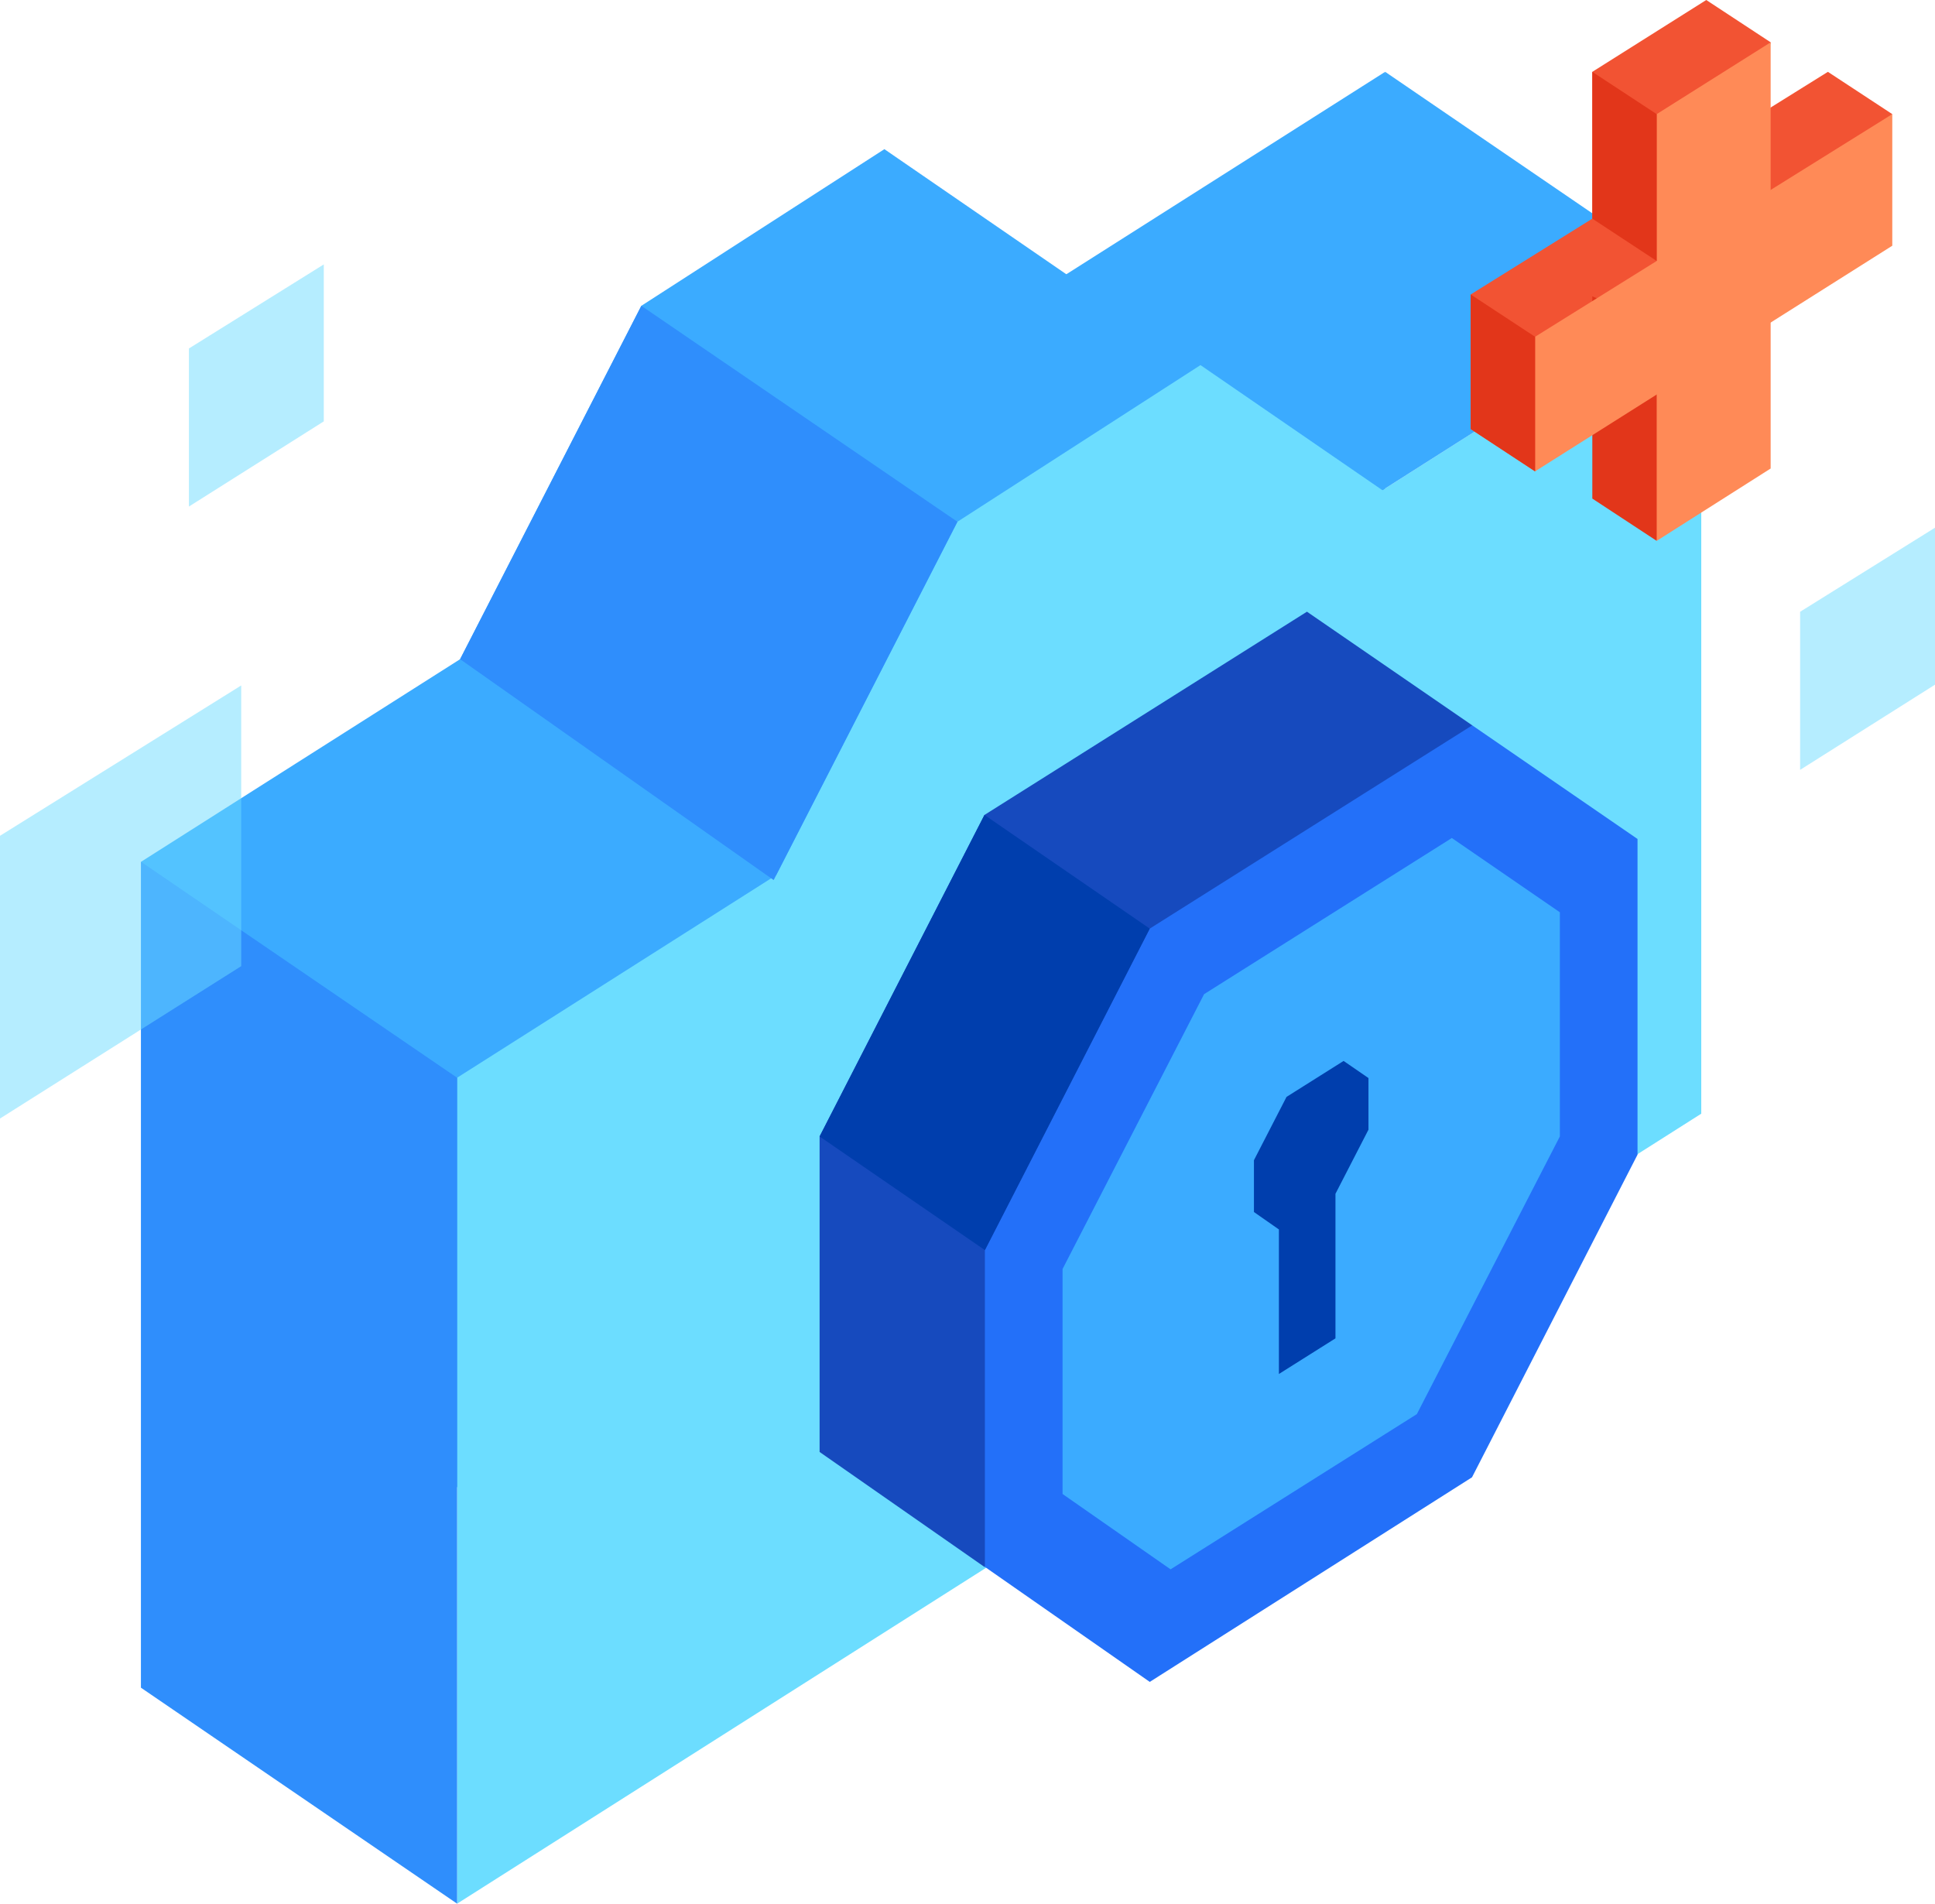 <?xml version="1.0" encoding="UTF-8"?><svg id="_레이어_2" xmlns="http://www.w3.org/2000/svg" viewBox="0 0 82.311 80.98"><defs><style>.cls-1{fill:#ff8a57;}.cls-1,.cls-2,.cls-3,.cls-4,.cls-5,.cls-6,.cls-7,.cls-8,.cls-9,.cls-10{stroke-width:0px;}.cls-2{fill:#e2361a;}.cls-3,.cls-7{fill:#6cddff;}.cls-4{fill:#2370f9;}.cls-5{fill:#3babff;}.cls-6{fill:#003ead;}.cls-7{opacity:.5;}.cls-8{fill:#164abe;}.cls-9{fill:#2f8efc;}.cls-10{fill:#f25333;}</style></defs><g id="Layer_1"><polygon class="cls-5" points="5.999 36.66 5.999 71.795 58.922 38.19 58.922 3.055 5.999 36.66"/><polygon class="cls-3" points="19.445 45.845 19.445 80.98 72.368 47.375 72.368 12.24 19.445 45.845"/><polygon class="cls-9" points="5.999 71.795 19.445 80.98 19.445 45.845 5.999 36.66 5.999 71.795"/><polygon class="cls-5" points="72.368 12.24 58.922 3.055 55.568 22.908 72.368 12.24"/><polygon class="cls-3" points="32.91 37.437 40.727 22.195 51.066 15.531 58.902 20.919 32.91 37.437"/><polygon class="cls-5" points="19.464 28.251 27.281 13.009 37.62 6.345 45.456 11.733 19.464 28.251"/><polygon class="cls-8" points="62.626 30.855 55.595 26.021 41.877 34.667 34.864 48.344 34.864 61.765 41.878 66.657 55.585 57.953 62.626 44.229 62.626 31.041 62.626 30.855"/><polygon class="cls-4" points="69.657 35.689 62.626 30.855 48.908 39.502 41.895 53.178 41.895 66.654 48.909 71.546 62.616 62.843 69.657 49.118 69.657 35.875 69.657 35.689"/><polygon class="cls-5" points="66.353 38.939 66.353 38.807 61.758 35.648 51.219 42.291 45.199 53.983 45.199 63.553 49.794 66.758 60.27 60.155 66.353 48.344 66.353 38.939"/><polygon class="cls-6" points="58.212 45.859 57.154 45.131 54.726 46.661 53.34 49.354 53.34 51.558 54.398 52.297 54.402 52.294 54.402 58.448 56.808 56.932 56.808 50.778 56.811 50.776 58.212 48.055 58.212 45.889 58.212 45.859"/><polygon class="cls-9" points="27.281 13.009 40.727 22.195 32.91 37.437 19.572 28.041 27.281 13.009"/><polygon class="cls-6" points="41.877 34.667 48.908 39.502 41.895 53.178 34.864 48.344 41.877 34.667"/><polygon class="cls-10" points="62.56 12.526 77.755 3.056 80.494 4.855 65.299 20.051 62.56 18.251 62.56 12.526"/><polygon class="cls-10" points="75.32 1.8 72.581 0 67.734 3.056 67.734 12.606 72.389 14.624 75.32 1.8"/><polygon class="cls-2" points="67.734 12.606 67.734 21.209 70.473 23.008 72.389 14.624 67.734 12.606"/><polygon class="cls-1" points="65.299 14.326 80.494 4.855 80.494 10.453 65.299 20.051 65.299 14.326"/><polygon class="cls-1" points="75.32 1.8 70.472 4.855 70.473 23.008 75.32 19.93 75.32 1.8"/><polygon class="cls-2" points="67.733 3.056 70.472 4.855 70.472 11.101 67.734 9.301 67.733 3.056"/><polygon class="cls-2" points="62.56 12.526 65.299 14.326 65.299 20.051 62.56 18.251 62.56 12.526"/><polygon class="cls-7" points="0 35.554 0 47.581 10.261 41.099 10.261 29.158 0 35.554"/><polygon class="cls-7" points="8.036 14.824 8.036 21.548 13.773 17.925 13.773 11.248 8.036 14.824"/><polygon class="cls-7" points="76.574 26.024 76.574 32.749 82.311 29.125 82.311 22.448 76.574 26.024"/></g></svg>